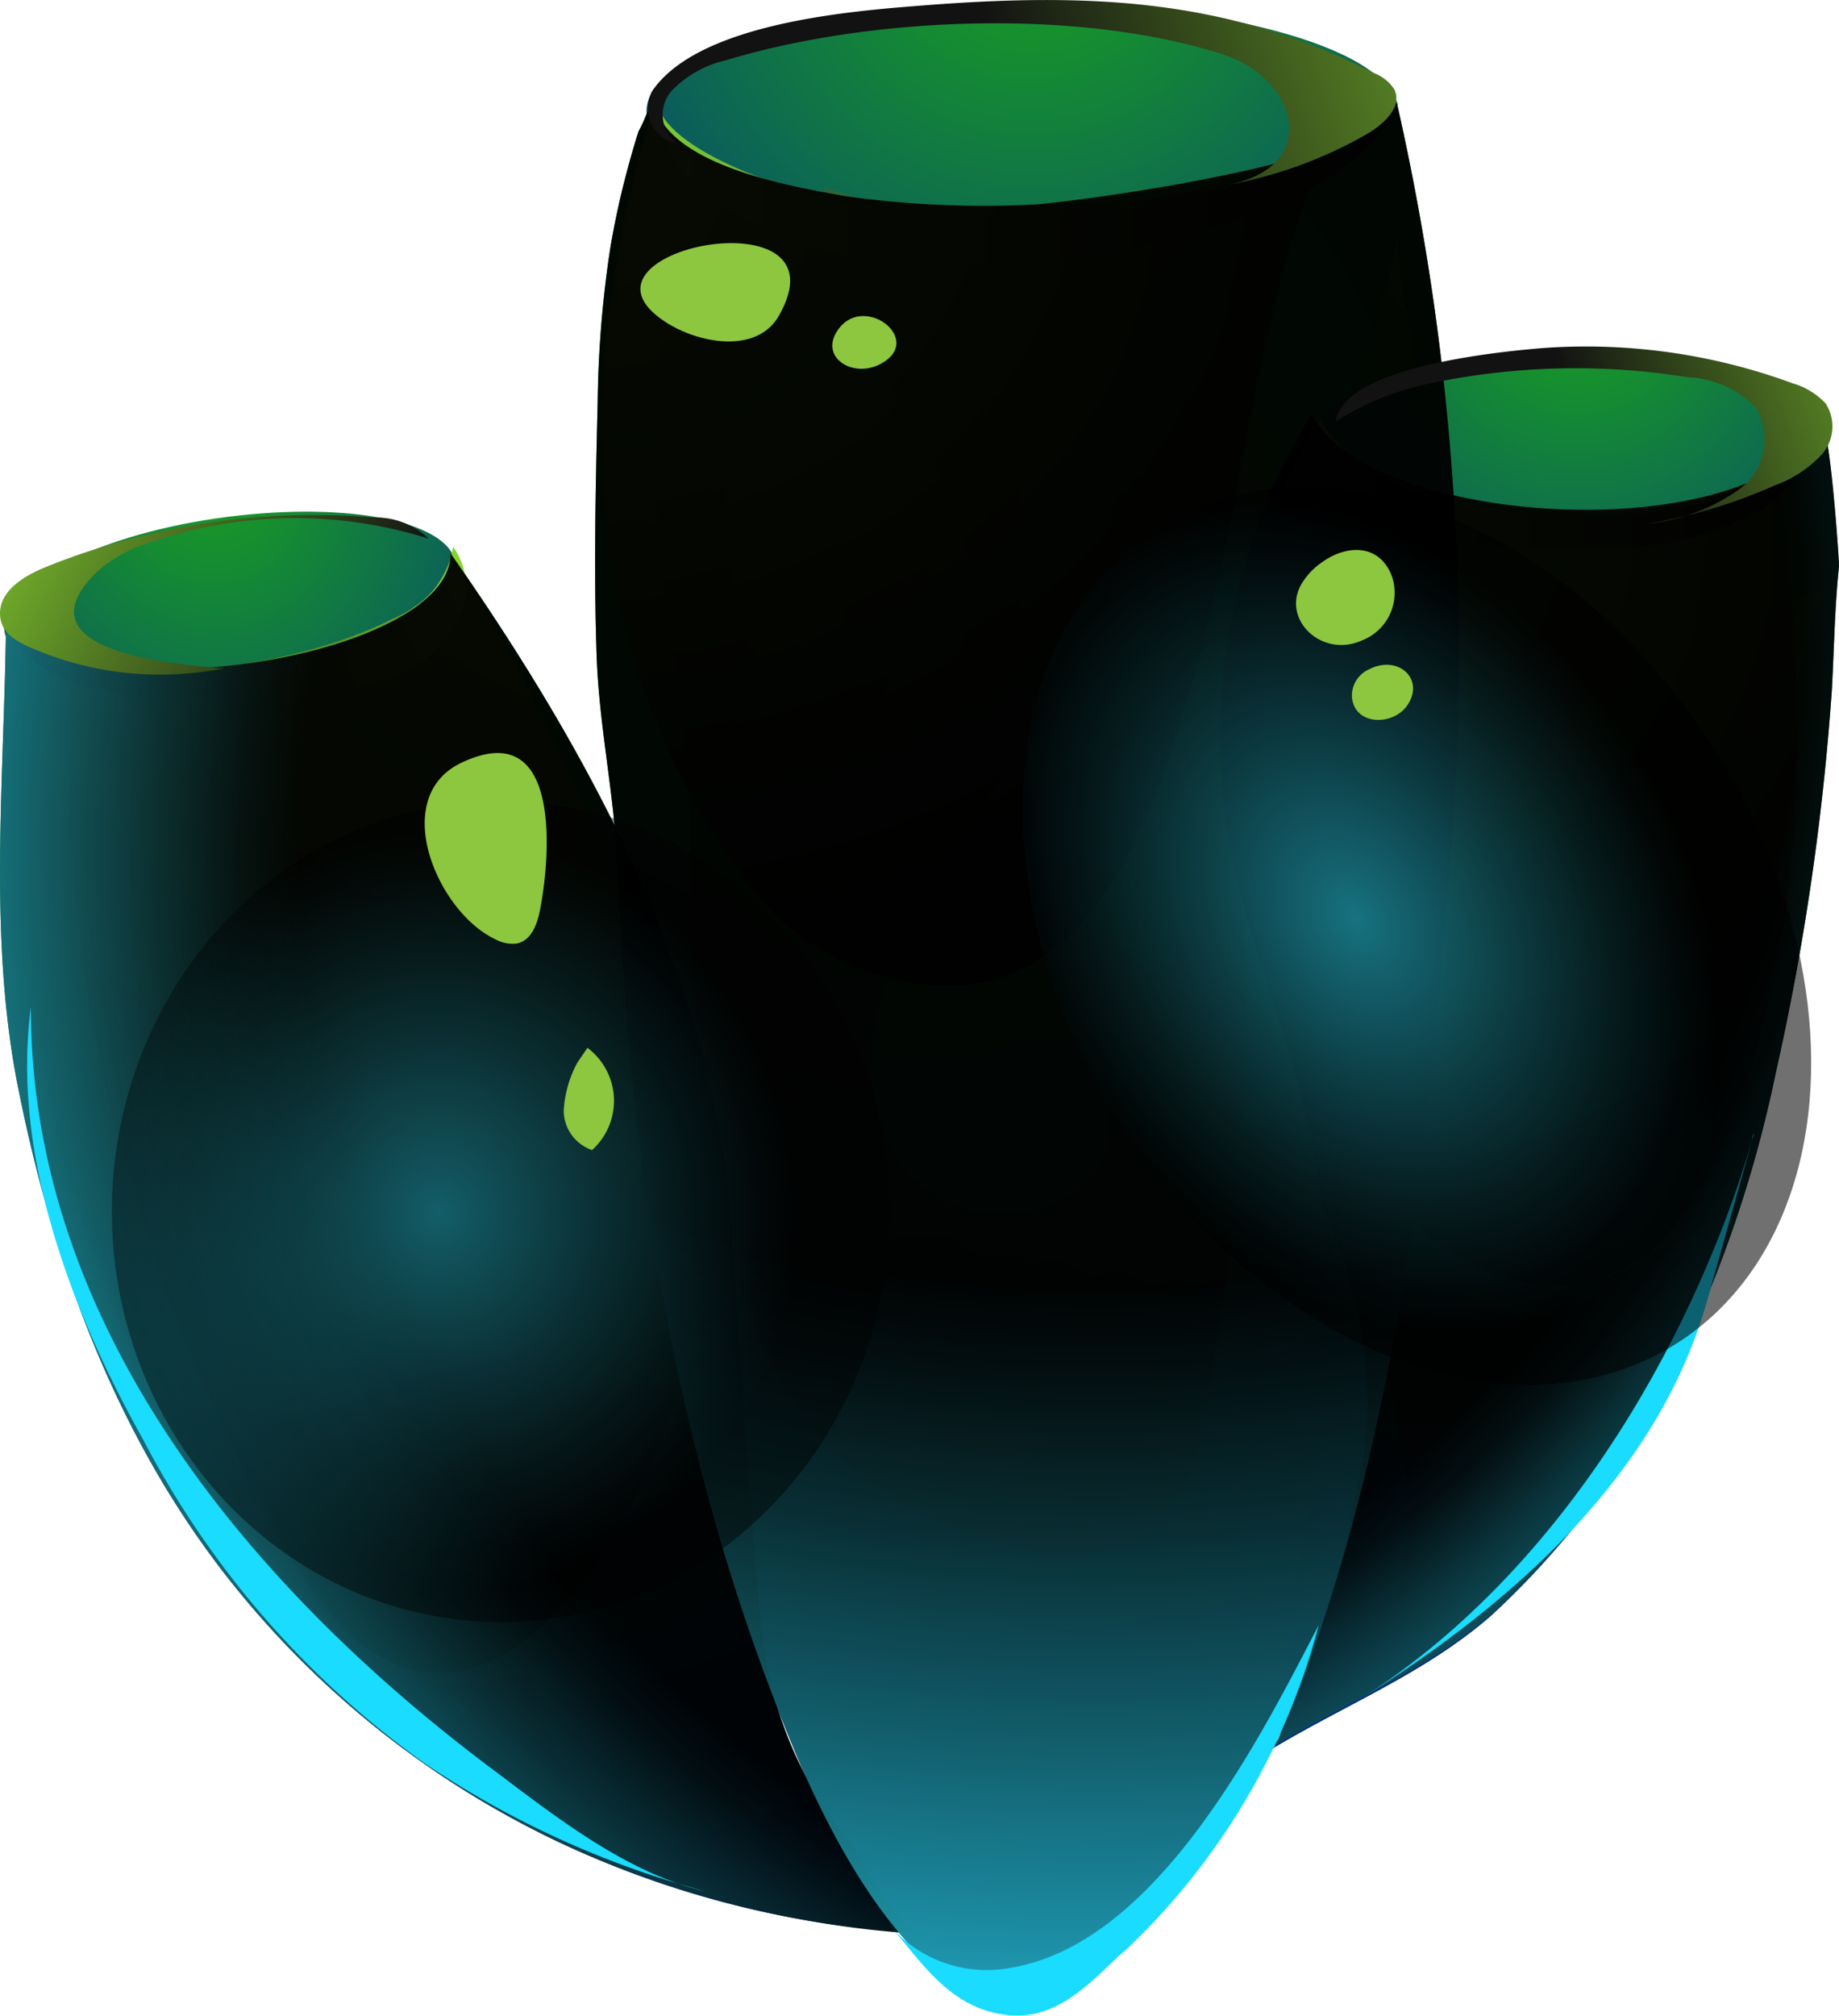 <svg xmlns="http://www.w3.org/2000/svg" xmlns:xlink="http://www.w3.org/1999/xlink" viewBox="0 0 72 78.89"><defs><style>.cls-1{isolation:isolate;}.cls-2{fill:url(#Безымянный_градиент_3383);}.cls-3{fill:url(#Безымянный_градиент_3383-2);}.cls-10,.cls-11,.cls-12,.cls-13,.cls-14,.cls-15,.cls-16,.cls-17,.cls-18,.cls-19,.cls-21,.cls-22,.cls-23,.cls-24,.cls-25,.cls-26,.cls-4,.cls-9{mix-blend-mode:screen;}.cls-10,.cls-4,.cls-9{opacity:0.41;}.cls-4{fill:url(#Безымянный_градиент_3370);}.cls-5{fill:url(#Безымянный_градиент_3383-3);}.cls-6{fill:url(#Безымянный_градиент_3383-4);}.cls-7{fill:url(#Безымянный_градиент_3383-5);}.cls-8{fill:url(#Безымянный_градиент_3383-6);}.cls-9{fill:url(#Безымянный_градиент_3370-2);}.cls-10{fill:url(#Безымянный_градиент_3370-3);}.cls-11,.cls-12,.cls-13{opacity:0.88;}.cls-11{fill:url(#Безымянный_градиент_3385);}.cls-12{fill:url(#Безымянный_градиент_3385-2);}.cls-13{fill:url(#Безымянный_градиент_3385-3);}.cls-14{fill:url(#Безымянный_градиент_3367);}.cls-15{fill:url(#Безымянный_градиент_3367-2);}.cls-16{fill:url(#Безымянный_градиент_3367-3);}.cls-17,.cls-18,.cls-19{opacity:0.95;}.cls-17{fill:url(#Безымянный_градиент_39);}.cls-18{fill:url(#Безымянный_градиент_90);}.cls-19{fill:url(#Безымянный_градиент_75);}.cls-20{fill:#19dcfe;}.cls-21{opacity:0.56;fill:url(#Безымянный_градиент_92);}.cls-22{opacity:0.45;fill:url(#Безымянный_градиент_92-2);}.cls-23{fill:url(#Безымянный_градиент_3367-4);}.cls-24{fill:url(#Безымянный_градиент_3367-5);}.cls-25{fill:url(#Безымянный_градиент_3367-6);}.cls-26{fill:#8dc63f;}</style><radialGradient id="Безымянный_градиент_3383" cx="40.83" cy="-1.53" r="23.31" gradientTransform="translate(-4.16 -1.31) scale(1.09 1.06)" gradientUnits="userSpaceOnUse"><stop offset="0" stop-color="#199d23"/><stop offset="0.18" stop-color="#168f2f"/><stop offset="0.52" stop-color="#0e6b4f"/><stop offset="0.98" stop-color="#013181"/><stop offset="1" stop-color="#002e84"/></radialGradient><radialGradient id="Безымянный_градиент_3383-2" cx="37.94" cy="-12.82" r="54.79" gradientTransform="matrix(1.09, -0.04, 0.05, 1, -5.33, 33.19)" xlink:href="#Безымянный_градиент_3383"/><radialGradient id="Безымянный_градиент_3370" cx="81.12" cy="-11.48" r="73.92" gradientTransform="translate(-4.16) scale(1.09 1)" gradientUnits="userSpaceOnUse"><stop offset="0" stop-color="#ffff24"/><stop offset="1" stop-color="#121212"/></radialGradient><radialGradient id="Безымянный_градиент_3383-3" cx="69.23" cy="13.03" r="16.99" gradientTransform="translate(-15.08 -3.21) scale(1.11 1.13)" xlink:href="#Безымянный_градиент_3383"/><radialGradient id="Безымянный_градиент_3383-4" cx="-52.16" cy="-92.17" r="16.99" gradientTransform="matrix(0.98, -0.15, 0.21, 1.15, 78.52, 116.19)" xlink:href="#Безымянный_градиент_3383"/><radialGradient id="Безымянный_градиент_3383-5" cx="55.69" cy="26.99" r="38.12" gradientTransform="translate(-4.16) scale(1.09 1)" xlink:href="#Безымянный_градиент_3383"/><radialGradient id="Безымянный_градиент_3383-6" cx="16.49" cy="32.82" r="41.92" gradientTransform="translate(-4.16) scale(1.09 1)" xlink:href="#Безымянный_градиент_3383"/><radialGradient id="Безымянный_градиент_3370-2" cx="94.39" cy="9.8" r="59.55" xlink:href="#Безымянный_градиент_3370"/><radialGradient id="Безымянный_градиент_3370-3" cx="23.91" cy="12.63" r="44.49" xlink:href="#Безымянный_градиент_3370"/><radialGradient id="Безымянный_градиент_3385" cx="24.84" cy="5.52" r="31.99" gradientTransform="translate(-4.16) scale(1.09 1)" gradientUnits="userSpaceOnUse"><stop offset="0.1" stop-color="#89d431"/><stop offset="1"/></radialGradient><radialGradient id="Безымянный_градиент_3385-2" cx="49.53" cy="20.52" r="27.87" xlink:href="#Безымянный_градиент_3385"/><radialGradient id="Безымянный_градиент_3385-3" cx="28.24" cy="15.26" r="47.5" xlink:href="#Безымянный_градиент_3385"/><linearGradient id="Безымянный_градиент_3367" x1="26.16" y1="7.24" x2="54.75" y2="7.24" gradientUnits="userSpaceOnUse"><stop offset="0" stop-color="#89d431"/><stop offset="1" stop-color="#121212"/></linearGradient><linearGradient id="Безымянный_градиент_3367-2" x1="51.25" y1="18.91" x2="71.14" y2="18.91" xlink:href="#Безымянный_градиент_3367"/><linearGradient id="Безымянный_градиент_3367-3" x1="17.81" y1="21.53" x2="-2.9" y2="29.6" xlink:href="#Безымянный_градиент_3367"/><radialGradient id="Безымянный_градиент_39" cx="61.8" cy="32.9" r="65.58" gradientTransform="translate(-4.16) scale(1.09 1)" gradientUnits="userSpaceOnUse"><stop offset="0.72"/><stop offset="0.75" stop-color="#020c0e"/><stop offset="0.8" stop-color="#092d32"/><stop offset="0.87" stop-color="#13616d"/><stop offset="0.96" stop-color="#22a8bd"/><stop offset="1" stop-color="#29cce5"/></radialGradient><radialGradient id="Безымянный_градиент_90" cx="24.87" cy="24.88" r="58.23" gradientTransform="translate(-4.16) scale(1.09 1)" gradientUnits="userSpaceOnUse"><stop offset="0.75"/><stop offset="0.78" stop-color="#020c0e"/><stop offset="0.82" stop-color="#092d32"/><stop offset="0.89" stop-color="#13616d"/><stop offset="0.96" stop-color="#22a8bd"/><stop offset="1" stop-color="#29cce5"/></radialGradient><radialGradient id="Безымянный_градиент_75" cx="43.2" cy="2.13" r="81.85" gradientTransform="translate(-4.16) scale(1.09 1)" gradientUnits="userSpaceOnUse"><stop offset="0.59"/><stop offset="0.63" stop-color="#020c0e"/><stop offset="0.71" stop-color="#092d32"/><stop offset="0.81" stop-color="#13616d"/><stop offset="0.94" stop-color="#22a8bd"/><stop offset="1" stop-color="#29cce5"/></radialGradient><radialGradient id="Безымянный_градиент_92" cx="585.3" cy="-30.74" r="3.8" gradientTransform="matrix(3.34, 0.5, -0.37, 4.6, -1912.44, -116.47)" gradientUnits="userSpaceOnUse"><stop offset="0" stop-color="#29cce5"/><stop offset="0.15" stop-color="#22a8bd"/><stop offset="0.46" stop-color="#13616d"/><stop offset="0.71" stop-color="#092d32"/><stop offset="0.9" stop-color="#020c0e"/><stop offset="1"/></radialGradient><radialGradient id="Безымянный_градиент_92-2" cx="569.02" cy="43.98" r="3.8" gradientTransform="translate(-2099.6 -125.39) scale(3.72 3.93)" xlink:href="#Безымянный_градиент_92"/><linearGradient id="Безымянный_градиент_3367-4" x1="64.94" y1="-4.67" x2="39.53" y2="4.05" xlink:href="#Безымянный_градиент_3367"/><linearGradient id="Безымянный_градиент_3367-5" x1="78.68" y1="11.17" x2="61.87" y2="16.94" xlink:href="#Безымянный_градиент_3367"/><linearGradient id="Безымянный_градиент_3367-6" x1="-1.6" y1="17.59" x2="14.4" y2="25.93" xlink:href="#Безымянный_градиент_3367"/></defs><g class="cls-1"><g id="Слой_2" data-name="Слой 2"><g id="Слой_3_копия_2" data-name="Слой 3 копия 2"><path class="cls-2" d="M54.7,4.35C54.7,6.7,48.12,8.61,40,8.61S25.31,6.7,25.31,4.35,31.89.08,40,.08,54.7,2,54.7,4.35Z"/><path class="cls-3" d="M24.18,34c.47,11.81,2.36,23.59,7,34.67,1.61,3.84,6.15,12.84,11.54,8.64a27.43,27.43,0,0,0,8.66-12.64c3.37-9.44,4.55-20.26,5.33-30.14A97.61,97.61,0,0,0,54.64,3.81C55.22,6.19,42.09,7.9,40.51,8A38.88,38.88,0,0,1,33,7.66c-1.79-.34-7.32-1.18-7.45-4A5.42,5.42,0,0,1,25,5.14c-.17.53-.32,1.06-.46,1.59-.27,1-.48,2-.65,3a43,43,0,0,0-.49,6c-.08,3.22-.15,6.44-.05,9.65C23.42,28.32,24.07,31.09,24.18,34Z"/><path class="cls-4" d="M40.47,60.7c3.59.48,5.78-1,6.47-4.4a90.85,90.85,0,0,0,1.83-15.76c.08-2.68-.42-5.88.18-8.46s2.81-5.28,4-7.84a30.14,30.14,0,0,0,2.4-8.79c.27-2.27-.88-4.48-.54-6.8-.36,2.49-1.31,4.93-1.63,7.39a42.62,42.62,0,0,1-.86,5.76,8.12,8.12,0,0,1-2.35,4.34c-.88.74-2.48,1.08-3.16.18-.55-.71-.14-1.69.29-2.47.58-1.08,1.17-2.16,1.76-3.24a6.14,6.14,0,0,0,1-2.95,2.28,2.28,0,0,0-1.93-2.24c-4.8-.41-5,7.32-4.19,9.78,1.19,3.71,3.77,6.54,2.75,10.72-1.38,5.66-2.34-1.36-5.45.43.4,3.38,4.83,8,.63,10.49a4.85,4.85,0,0,1-7-2.49c-2.87-7,6.47-12.47,5.42-19-.6-3.73-.36-7.61,1.72-11a11.14,11.14,0,0,1,3.78-3.82,6.86,6.86,0,0,0,2.1-1.35c.33-.38.92-2.25,1.23-2.38-7,1.74-11.32,2.38-16.65.52a21.08,21.08,0,0,0,2.69,7.89c1.34,2.21,2.67,4.36,2.85,6.94.15,2.13-.12,7.71-4,6.47.6-1.22,3.72-6.28,2-7.25-3.28-1.81-3.11,10.88-6.21,4.32-1.13-2.4-1-5.35-1.32-7.88a39.82,39.82,0,0,1,.21-10.46c-.26,1.75-2.18,3.76-2.52,5.79-1.07,6.36.72,12.35,1,18.63.37,9.22-.62,25.2,11.83,28.5A12.69,12.69,0,0,0,40.47,60.7Z"/><ellipse class="cls-5" cx="61.57" cy="16.93" rx="9.97" ry="3.06"/><path class="cls-6" d="M17.83,22c.32,1.72-3.38,3.72-8.25,4.47s-9.09,0-9.4-1.74S3.56,21,8.43,20.29,17.51,20.32,17.83,22Z"/><path class="cls-7" d="M65.6,53.45A48.44,48.44,0,0,0,69.52,42a99.53,99.53,0,0,0,2.2-15c.09-1.63.11-3.22.28-4.84,0-.34-.4-6-.73-5.43-2.71,4.87-17.6,4-19.92-.45a24.25,24.25,0,0,0-3.11,17.42c.6,2.9,1.73,5.69,2.52,8.56a37.1,37.1,0,0,1,1.05,14.22c-.27,2.26-1,4.43-1.33,6.66-.16,1,.19,4.77-.74,5.33,2.94-1.77,6.06-3,8.63-5.24A31.88,31.88,0,0,0,65.6,53.45Z"/><path class="cls-8" d="M9,61.84A36.26,36.26,0,0,0,21.9,72.09a37.62,37.62,0,0,0,15.71,3.59,15,15,0,0,1-7.77-11.85C29.29,58.9,29,53,28.64,48c-.66-9.49-5.41-18.35-11-26.35C17.67,26,1.36,28.28.24,23.51c0,6.28-.77,12.79.46,19C2.05,49.32,4.51,56.17,9,61.84Z"/><path class="cls-9" d="M51.38,42.93c.15.9.34,1.79.56,2.68,1.42,5.69,4.34,11.49,2.64,17.12A25.9,25.9,0,0,0,65.14,50.84c4-8.75,3-18.59,6.23-27.62-3.39-.13-2.93,5.83-3.73,8-7.64-3.61-2,8.29-2.4,11.47-.3,2.22-.68,6.05-3,7.43s-5.54.51-6.21-2.09c-.81-3.1,3.26-5.91,6-6.87-7.4-2.41-2.8-1.42.23-5,.88-1,2.27-2.43-.39-2.94-1.48-.29-2.26,1.52-3.55,2.08.36,1.19-.26,1.83-.46,2.94C48.6,36.37,61,29.86,63.3,27.54a3.87,3.87,0,0,1-3.49-3.28,3.74,3.74,0,0,1,2.87-3.75L54,19.68a11.84,11.84,0,0,1,1.68,6.71,22.81,22.81,0,0,1-.81,4.38L53.53,36a5.08,5.08,0,0,1-1.9-5.27A33.53,33.53,0,0,0,51.38,42.93Z"/><path class="cls-10" d="M13.21,63.62c1.55,1.29,3.43,2,5,3.23s3.87,2.61,5.2,3.81C21.51,69,20.82,66.4,20.6,64a24,24,0,0,1,2-12,25,25,0,0,0,2-5c1-4.72-.33-11-2.54-15.26-.72-1.39-2.73-3.25-3.07-4.66q1.56,6.56,3.11,13.12c.38,1.6.39,3.79-1.31,4.26s-3-1.31-3.54-2.8A32.36,32.36,0,0,1,15.11,30.9c-.43,2.22.22,4.48.36,6.74s-.46,4.82-2.56,6c-.13-1.23-.52-11.81-4.72-9.38a5.41,5.41,0,0,1-1.43-1.95c2.29-2.07,6.89-3.12,8.31-5.49-2.65.09-5,2-7.33,2.82-1.1.41-2.17.87-3.12.14C3.4,28.85,3.39,27,3.51,25.73A1.56,1.56,0,0,0,2.23,26a2,2,0,0,0-.42,1C.17,34.52,1.27,42.38,3.89,49.63A33.25,33.25,0,0,0,13.21,63.62Z"/><path class="cls-11" d="M29.06,34.21a10,10,0,0,0,3.8,3.35c2.56,1.17,5.5,1.55,7.92-.09s3.74-4.46,4.7-7a74.87,74.87,0,0,0,3-11.66c.39-1.94.73-3.9,1.19-5.83.29-1.2.54-2.44.93-3.63.29-.84,1-3.32,1.89-3.76A27.07,27.07,0,0,1,41.51,8c-3.51.1-7.35.25-10.71-.7-1.33-.38-5.62-2-5-3.79C22.53,13.69,22.2,25,29.06,34.21Z"/><path class="cls-12" d="M48.68,31.88c.23,5.83,2,11.94,6.63,16,1.71,1.49,4,2.7,6.35,2.36,3.12-.44,5-3.35,6.08-6.07,3.19-8.24,3-17.13,1.9-25.81a17.4,17.4,0,0,1-16-.15,4,4,0,0,1-1.94-1.79C48.61,20.62,48.49,27,48.68,31.88Z"/><path class="cls-13" d="M27.41,49.57a39.78,39.78,0,0,0-3.52-15.68c-.84-2-1.21-2.77-2.33-5.21-.9-2-2.76-5.23-3.91-7.13.18.29-.61,1.53-.82,1.75a5.82,5.82,0,0,1-1.51.94C11.83,26,6.1,26.78,2.82,25.91c-.89,11.75,2.45,24.38,8.42,34.81C18.61,73.6,27.38,57,27.41,49.57Z"/><path class="cls-14" d="M47.23,7.47C50.06,7,53.12,6.2,54.75,4c-.92,2.18-3.34,3.5-5.71,4.38a33,33,0,0,1-11.76,2,17.47,17.47,0,0,1-7.73-1.57c-1.27-.65-2.87-1.74-3.39-3a.26.26,0,0,1,.23-.18C32.76,9.06,40.21,8.71,47.23,7.47Z"/><path class="cls-15" d="M52.49,17.84a16.77,16.77,0,0,0,3,1.48,18.76,18.76,0,0,0,6.24.8,18.23,18.23,0,0,0,6.47-.83c1.43-.53,2.82-1.58,3-3a4.86,4.86,0,0,1-2.75,3.91,12.26,12.26,0,0,1-5.07,1.24,30.33,30.33,0,0,1-7.9-.52c-1.51-.31-3.48-.67-4.05-2.19A1.81,1.81,0,0,1,52,16.61C51.51,16.94,51.86,17.4,52.49,17.84Z"/><path class="cls-16" d="M16.06,26.16c-2.5,1.35-6.37,1.2-8.92,1.16a13.53,13.53,0,0,1-4-.51,4.74,4.74,0,0,1-3-2.4c.28.66,3.1,1.22,3.79,1.38a17.36,17.36,0,0,0,4.6.44c2.87-.1,5.52-.67,7.67-2.47a3.4,3.4,0,0,0,1.54-2.37,2.75,2.75,0,0,1,0,3.19A4.57,4.57,0,0,1,16.06,26.16Z"/><path class="cls-17" d="M35.75,75.56a11.32,11.32,0,0,1-2.29-3.23,15.57,15.57,0,0,1-3.62-8.5C29.29,58.9,29,53,28.64,48c-.66-9.49-5.41-18.35-11-26.35C17.67,26,1.36,28.28.24,23.51c0,6.28-.77,12.79.46,19C2.05,49.32,4.51,56.17,9,61.84A36.26,36.26,0,0,0,21.9,72.09a39.26,39.26,0,0,0,13.87,3.57S35.76,75.59,35.75,75.56Z"/><path class="cls-18" d="M71.27,16.66c-2.71,4.87-17.6,4-19.92-.45a24.25,24.25,0,0,0-3.11,17.42c.6,2.9,1.73,5.69,2.52,8.56a36.84,36.84,0,0,1,1,5.09,17.52,17.52,0,0,1,1.73,9,47.73,47.73,0,0,1-3.35,11.52,1.17,1.17,0,0,1-.37.58c2.94-1.77,6.06-3,8.63-5.24a31.88,31.88,0,0,0,7.23-9.71A48.44,48.44,0,0,0,69.52,42a99.53,99.53,0,0,0,2.2-15c.09-1.63.11-3.22.28-4.84C72,21.75,71.6,16.07,71.27,16.66Z"/><path class="cls-19" d="M24.18,34c.47,11.81,2.36,23.59,7,34.67,1.61,3.84,6.15,12.84,11.54,8.64a27.43,27.43,0,0,0,8.66-12.64c3.37-9.44,4.55-20.26,5.33-30.14A97.61,97.61,0,0,0,54.64,3.81C55.22,6.19,42.09,7.9,40.51,8A38.88,38.88,0,0,1,33,7.66c-1.79-.34-7.32-1.18-7.45-4A5.42,5.42,0,0,1,25,5.14c-.17.53-.32,1.06-.46,1.59-.27,1-.48,2-.65,3a43,43,0,0,0-.49,6c-.08,3.22-.15,6.44-.05,9.65C23.42,28.32,24.07,31.09,24.18,34Z"/><path class="cls-20" d="M43.47,76.85c-1.1,1.05-2.3,2.16-3.95,2-2.24-.19-3.39-2-4.57-3.38A5,5,0,0,0,39.55,77c5.79-.93,9.85-9.14,12.08-13.41A26.93,26.93,0,0,1,44,76.37C43.8,76.52,43.64,76.69,43.47,76.85Z"/><path class="cls-20" d="M5.61,56.34A36,36,0,0,0,16.63,69,36.42,36.42,0,0,0,27.6,74c-3-.67-5.88-2.94-8.21-4.69C9.48,61.92,1.18,51.6,1.21,39.41.44,45.14,2.78,51.3,5.61,56.34Z"/><path class="cls-20" d="M68.61,44.59c0-.09,0-.17.07-.25l-1.83,6.51c-1.9,6.78-7.47,11.81-13.7,15.7C60.92,61.69,66.19,52.77,68.61,44.59Z"/><ellipse class="cls-21" cx="55.48" cy="36.63" rx="13.75" ry="18.91" transform="translate(-11 35.76) rotate(-32.69)"/><ellipse class="cls-22" cx="19.6" cy="47.4" rx="15.22" ry="16.07"/><path class="cls-23" d="M35.8.24C42.44-.3,48-.12,53.82,2.87a1.66,1.66,0,0,1,.76.61c.35.68-.4,1.39-1.09,1.78a17,17,0,0,1-5.58,2c3.9-.64,2.93-4.22-.09-5.15C42.19.32,34.07.65,28.45,2.35a4.27,4.27,0,0,0-2.15,1.2,1.41,1.41,0,0,0,.23,2.08,1.42,1.42,0,0,1-1-2.06C27.27,1,32.87.47,35.8.24Z"/><path class="cls-24" d="M70.19,15a2.84,2.84,0,0,1,1.29.79,1.66,1.66,0,0,1-.16,2A4.74,4.74,0,0,1,69.47,19a20.86,20.86,0,0,1-5,1.5,7.58,7.58,0,0,0,3.59-1.33,2.43,2.43,0,0,0,.69-3.22,4,4,0,0,0-2.68-1.19A27.61,27.61,0,0,0,56,15a10.83,10.83,0,0,0-3.7,1.49c.27-2.11,6.24-2.72,8.1-2.87A23.43,23.43,0,0,1,70.19,15Z"/><path class="cls-25" d="M3.79,22.38a5.36,5.36,0,0,1,2-1.12,17.36,17.36,0,0,1,11-.18,3,3,0,0,0-2.18-.83A28,28,0,0,0,1.76,22.2C.91,22.55,0,23.12,0,24S.85,25.2,1.59,25.5a12.63,12.63,0,0,0,7.17.65C6.88,26,.59,25.51,3.79,22.38Z"/><path class="cls-26" d="M19.41,36.76a1.38,1.38,0,0,0,.82.16c.55-.11.78-.7.89-1.21.39-1.84,1-7.74-3-5.89C15.18,31.15,17.11,35.7,19.41,36.76Z"/><path class="cls-26" d="M22.61,41.57a4.44,4.44,0,0,0-.54,1.91A1.64,1.64,0,0,0,23.18,45,2.59,2.59,0,0,0,23,41Z"/><path class="cls-26" d="M30.48,12.38c2.85-4.91-8.74-2.61-4.44.21C27.35,13.45,29.62,13.85,30.48,12.38Z"/><path class="cls-26" d="M32.84,12.86c-.84,1.11.58,2,1.69,1.35C36.16,13.28,33.86,11.5,32.84,12.86Z"/><path class="cls-26" d="M51.76,22a2.69,2.69,0,0,0-.76.78c-.9,1.39.72,3,2.32,2.28a2,2,0,0,0,1.18-2.5C54,21.23,52.68,21.33,51.76,22Z"/><path class="cls-26" d="M53.6,26.19a1.13,1.13,0,0,0-.67,1.06c.07,1.14,1.59,1.17,2.16.36C55.81,26.58,54.74,25.6,53.6,26.19Z"/></g></g></g></svg>